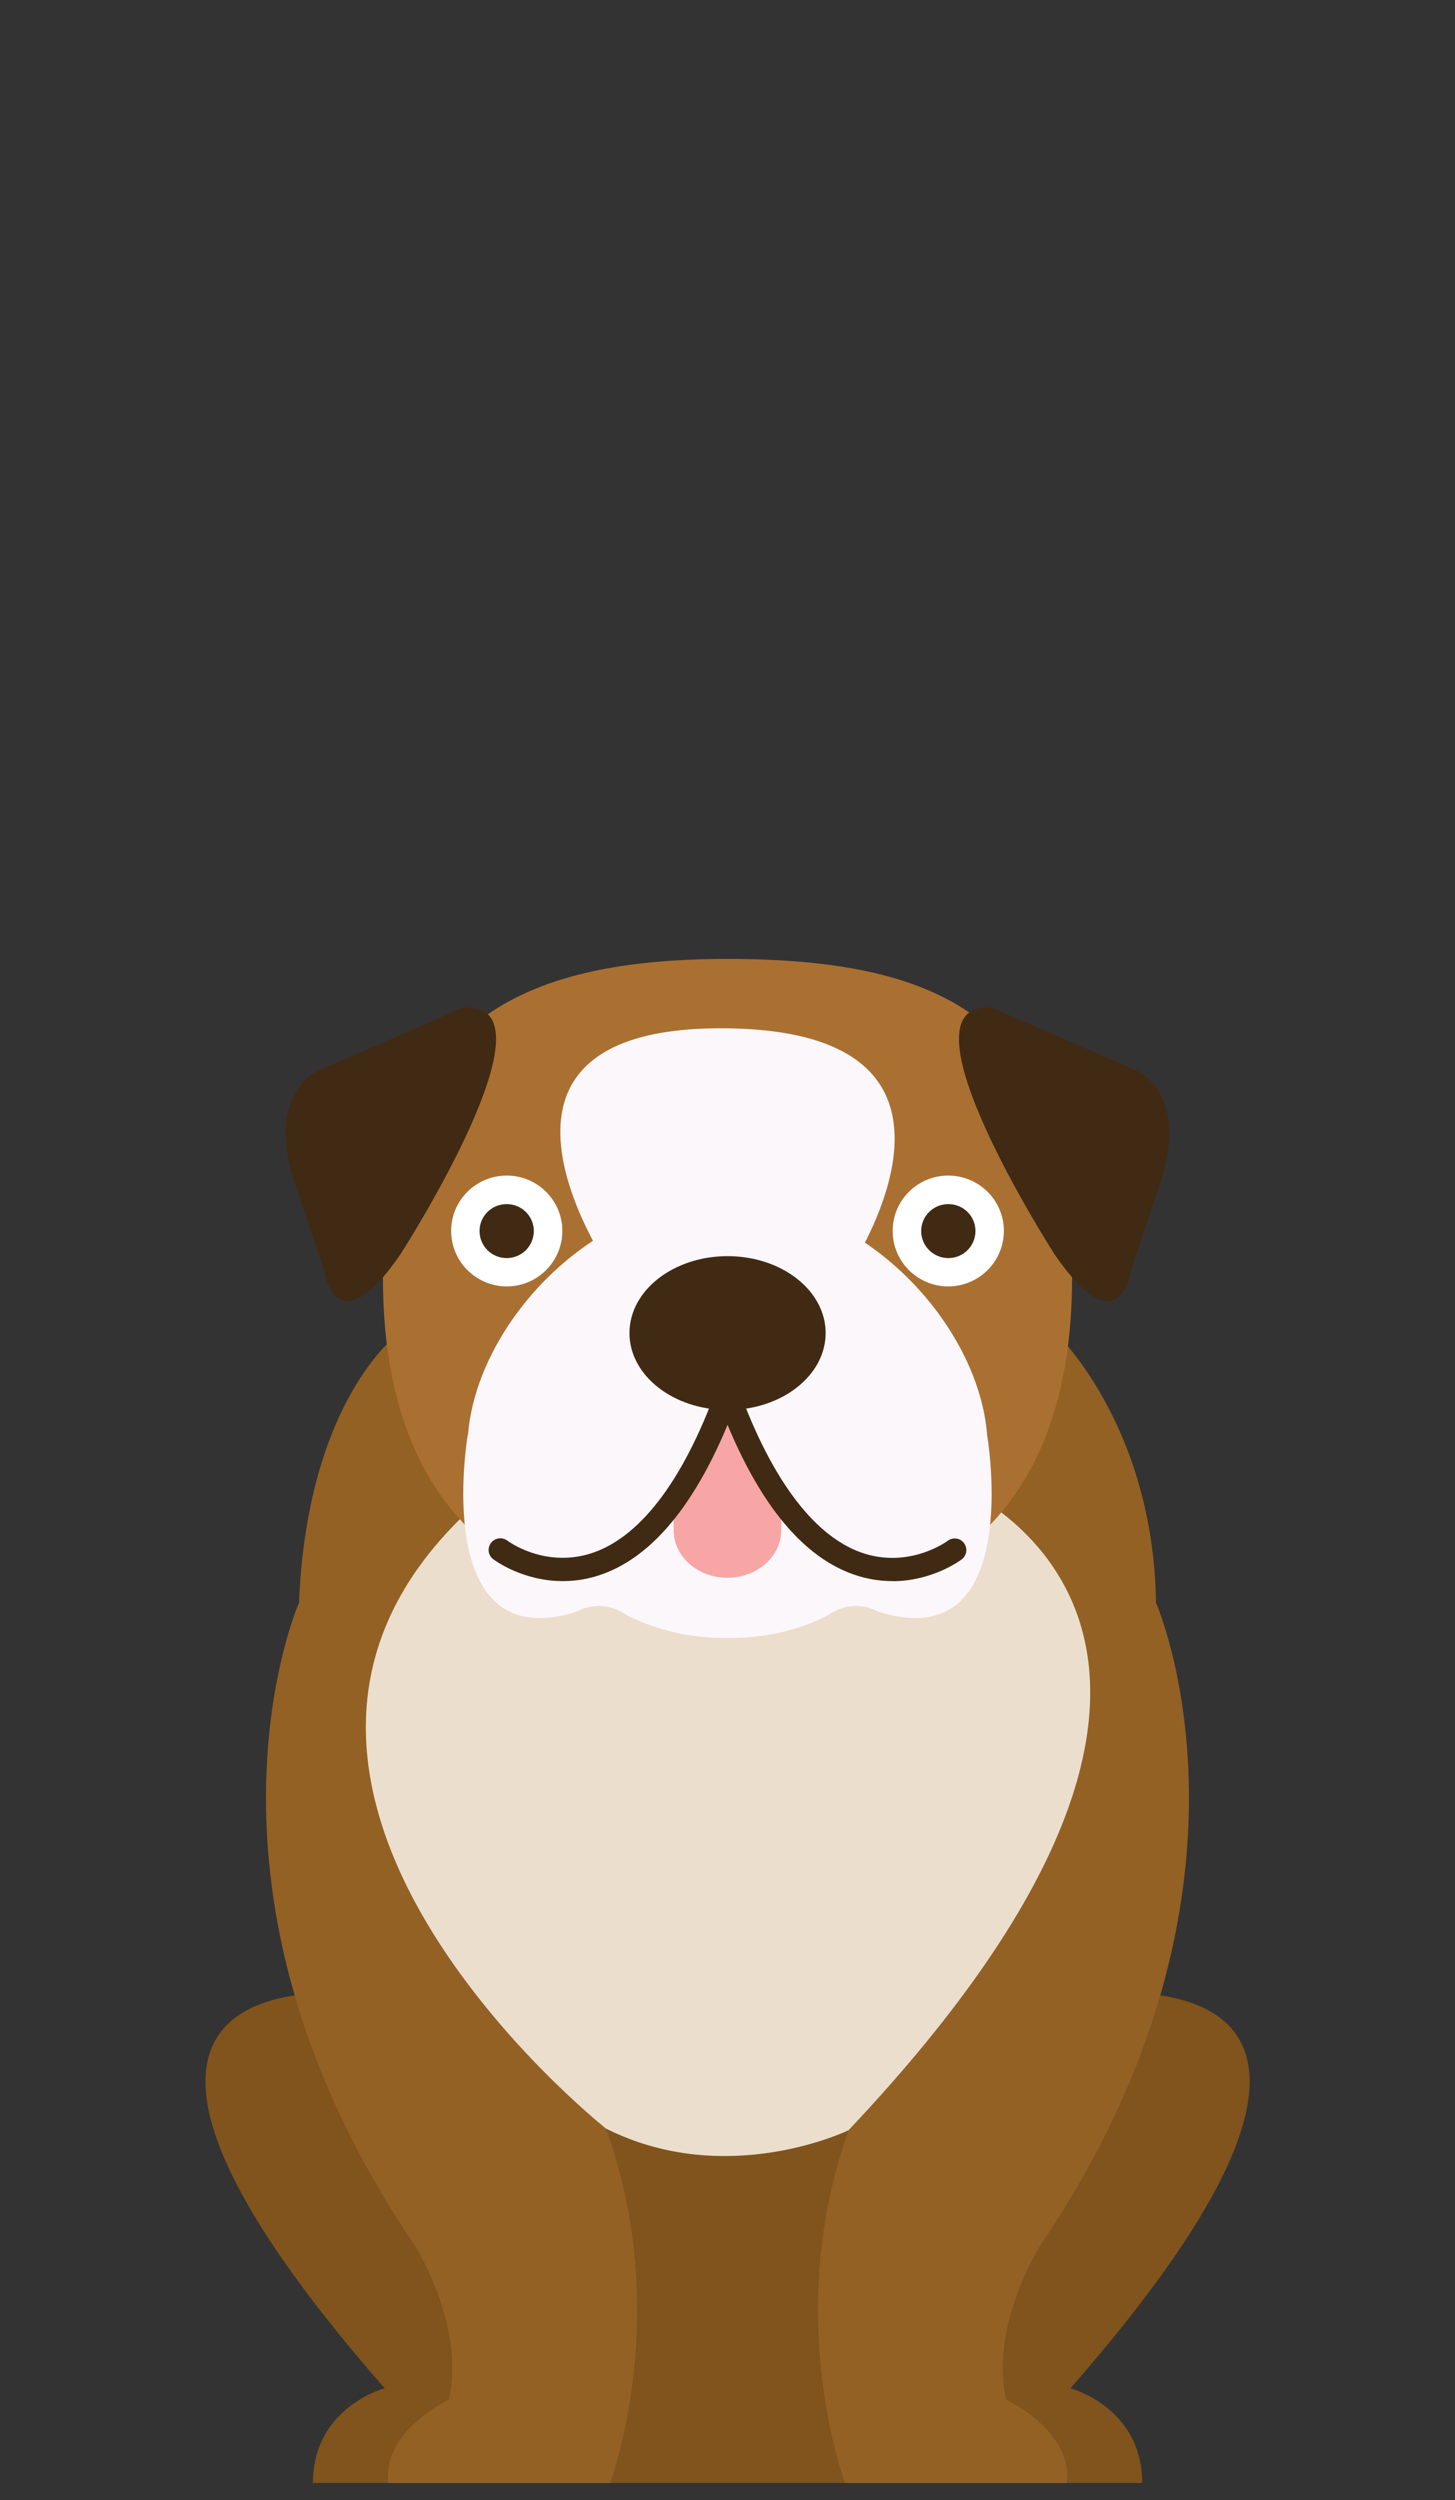 <svg width="85" height="146" viewBox="0 0 85 146" fill="none" xmlns="http://www.w3.org/2000/svg">
<rect x="0" y="0" width="85" height="146" fill="#333333" stroke="none"/>
<g clip-path="url(#clip0_103_929)">
<path d="M62.534 139.471C85.346 113.419 63.77 116.491 63.77 116.491H21.236C21.236 116.491 -0.34 113.419 22.472 139.471C22.472 139.471 18.281 140.575 18.281 145H66.726C66.726 140.575 62.534 139.471 62.534 139.471Z" fill="#80541C"/>
<path d="M58.779 140.14C57.792 135.729 60.815 131.064 60.815 131.064C74.901 110.28 67.532 93.599 67.532 93.599C67.391 83.23 61.675 77.842 61.675 77.842H23.325C23.325 77.842 17.958 81.65 17.468 93.599C17.468 93.599 10.092 110.28 24.185 131.064C24.185 131.064 27.208 135.729 26.221 140.14C26.221 140.14 22.325 141.948 22.68 145H35.638C35.638 145 39.36 135.167 35.39 124.296C39.38 124.678 44.431 124.892 49.577 124.403C45.674 135.247 49.368 145 49.368 145H62.326C62.682 141.948 58.786 140.14 58.786 140.14H58.779Z" fill="#936124"/>
<path d="M35.39 124.296C35.39 124.296 8.655 103.124 29.029 86.798H55.958C55.958 86.798 77.044 95.319 49.57 124.403C49.57 124.403 42.45 127.864 35.383 124.296H35.39Z" fill="#EBDECD"/>
<path d="M62.629 74.629C62.629 85.513 57.765 94.335 42.503 94.335C27.242 94.335 22.372 85.506 22.372 74.629C22.372 60.304 29.532 56 42.503 56C56.254 56 62.629 60.391 62.629 74.629Z" fill="#AA7031"/>
<path d="M32.851 71.884C32.851 73.671 31.4 75.124 29.606 75.124C27.813 75.124 26.355 73.671 26.355 71.884C26.355 70.097 27.813 68.651 29.606 68.651C31.4 68.651 32.851 70.104 32.851 71.884Z" fill="white"/>
<path d="M31.185 71.891C31.185 72.761 30.479 73.471 29.599 73.471C28.72 73.471 28.014 72.761 28.014 71.891C28.014 71.021 28.72 70.318 29.599 70.318C30.479 70.318 31.185 71.021 31.185 71.891Z" fill="#402A14"/>
<path d="M52.149 71.884C52.149 73.671 53.6 75.124 55.394 75.124C57.187 75.124 58.645 73.671 58.645 71.884C58.645 70.097 57.187 68.651 55.394 68.651C53.6 68.651 52.149 70.104 52.149 71.884Z" fill="white"/>
<path d="M53.815 71.891C53.815 72.761 54.521 73.471 55.401 73.471C56.281 73.471 56.986 72.761 56.986 71.891C56.986 71.021 56.281 70.318 55.401 70.318C54.521 70.318 53.815 71.021 53.815 71.891Z" fill="#402A14"/>
<path d="M27.02 58.858L18.637 62.506C18.637 62.506 15.58 63.704 17.119 68.792L18.946 74.214C18.946 74.214 19.577 78.779 23.386 73.263C23.386 73.263 32.998 58.316 27.02 58.852V58.858Z" fill="#402A14"/>
<path d="M57.98 58.858L66.357 62.506C66.357 62.506 69.413 63.704 67.881 68.792L66.054 74.214C66.054 74.214 65.423 78.779 61.614 73.263C61.614 73.263 52.002 58.316 57.98 58.852V58.858Z" fill="#402A14"/>
<path d="M57.664 83.779C57.174 77.467 50.571 70.003 42.503 70.003C34.436 70.003 27.833 77.467 27.342 83.779H27.329C27.329 83.779 25.079 96.845 33.684 94.121C33.684 94.121 34.973 93.318 36.417 94.201C36.417 94.201 38.816 95.714 42.497 95.647C46.178 95.721 48.576 94.201 48.576 94.201C50.027 93.318 51.31 94.121 51.31 94.121C59.921 96.845 57.664 83.779 57.664 83.779Z" fill="#FCF7FB"/>
<path d="M42.497 82.434C41.556 84.696 40.502 86.543 39.353 87.969V89.362C39.353 90.894 40.757 92.139 42.497 92.139C44.236 92.139 45.64 90.894 45.64 89.362V87.969C44.492 86.543 43.437 84.696 42.497 82.434Z" fill="#F7A6A5"/>
<path d="M32.871 92.334C30.533 92.334 28.901 91.122 28.814 91.055C28.511 90.828 28.457 90.399 28.686 90.105C28.914 89.803 29.344 89.75 29.64 89.971C29.727 90.038 31.776 91.53 34.422 90.747C37.304 89.89 39.877 86.557 41.859 81.108C41.986 80.753 42.376 80.573 42.732 80.7C43.088 80.827 43.269 81.222 43.142 81.57C40.972 87.541 38.157 91.068 34.792 92.059C34.12 92.26 33.475 92.334 32.877 92.334H32.871Z" fill="#402A14"/>
<path d="M52.129 92.334C51.532 92.334 50.893 92.253 50.215 92.059C46.843 91.068 44.035 87.541 41.865 81.57C41.738 81.215 41.919 80.827 42.275 80.7C42.631 80.573 43.021 80.753 43.148 81.108C45.137 86.57 47.716 89.91 50.605 90.76C53.265 91.537 55.34 89.998 55.36 89.984C55.663 89.757 56.086 89.81 56.314 90.111C56.543 90.412 56.482 90.834 56.187 91.062C56.099 91.129 54.467 92.34 52.129 92.34V92.334Z" fill="#402A14"/>
<path d="M35.927 74.602C35.927 74.602 25.596 60.05 42.1 60.05C59.438 60.05 49.342 74.602 49.342 74.602H35.92H35.927Z" fill="#FCF7FB"/>
<path d="M48.233 77.848C48.233 80.332 45.667 82.34 42.503 82.34C39.34 82.34 36.773 80.332 36.773 77.848C36.773 75.365 39.34 73.357 42.503 73.357C45.667 73.357 48.233 75.365 48.233 77.848Z" fill="#402A14"/>
</g>
<defs>
<clipPath id="clip0_103_929">
<rect width="61" height="89" fill="white" transform="translate(12 56)"/>
</clipPath>
</defs>
</svg>
